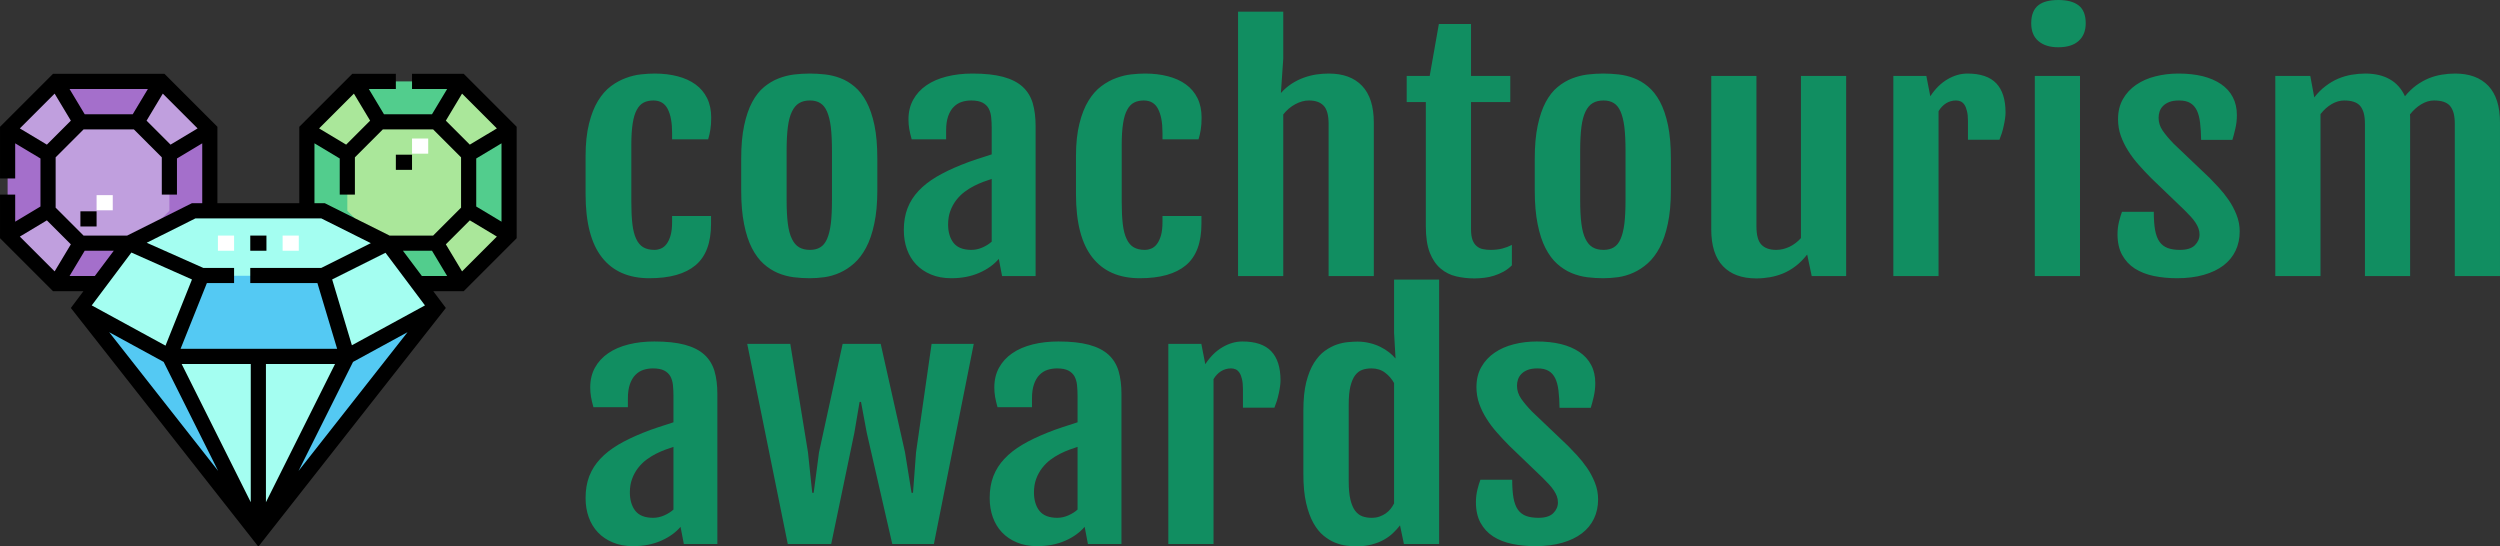 <svg xmlns:xlink="http://www.w3.org/1999/xlink" xmlns="http://www.w3.org/2000/svg" style="overflow: visible;" data-bbox="61.107 110.125 389.785 291.75" viewBox="31.31 300.38 388.99 85"><rect x="31.31" y="300.38" width="388.99" height="85" fill="#333333" stroke="none"/><path text="coachtourism" fill="#118E61" space="preserve" text-anchor="middle" offset="0.5" font-scale="contain" font-size="48" font-family="Fjalla One" transform="matrix(1.186, 0, 0, 0.965, 271.893, 343.333)" data-fl-textpath="" font-style="normal" font-weight="400" data-uid="o_fcnnl6d0n_15" d="M-117.657 0.35L-117.657 0.35Q-121.737 0.35 -123.877-3Q-126.027-6.35 -126.027-13.22L-126.027-13.22L-126.027-19.31Q-126.027-22.38 -125.577-24.57Q-125.137-26.77 -124.397-28.25Q-123.657-29.74 -122.707-30.61Q-121.757-31.48 -120.747-31.93Q-119.747-32.39 -118.757-32.52Q-117.777-32.65 -116.957-32.65L-116.957-32.65Q-115.317-32.65 -113.957-32.21Q-112.597-31.78 -111.607-30.9Q-110.627-30.02 -110.087-28.69Q-109.547-27.35 -109.547-25.55L-109.547-25.55Q-109.547-24.42 -109.657-23.61Q-109.757-22.8 -109.947-22.05L-109.947-22.05L-114.677-22.05L-114.677-23.13Q-114.677-25.57 -115.257-26.94Q-115.827-28.31 -117.137-28.31L-117.137-28.31Q-117.867-28.31 -118.407-27.97Q-118.947-27.63 -119.307-26.81Q-119.677-25.99 -119.847-24.61Q-120.027-23.23 -120.027-21.14L-120.027-21.14L-120.027-11.98Q-120.027-9.87 -119.887-8.39Q-119.747-6.91 -119.387-5.99Q-119.037-5.06 -118.457-4.64Q-117.867-4.22 -116.997-4.22L-116.997-4.22Q-116.557-4.22 -116.137-4.44Q-115.707-4.66 -115.397-5.18Q-115.077-5.7 -114.877-6.55Q-114.677-7.41 -114.677-8.67L-114.677-8.67L-114.677-9.68L-109.567-9.68L-109.567-8.44Q-109.567-3.84 -111.597-1.75Q-113.627 0.35 -117.657 0.35ZM-96.632 0.35L-96.632 0.35Q-97.662 0.35 -98.733 0.19Q-99.793 0.02 -100.793-0.49Q-101.793-1.01 -102.672-1.97Q-103.543-2.93 -104.203-4.5Q-104.862-6.07 -105.233-8.37Q-105.612-10.66 -105.612-13.85L-105.612-13.85L-105.612-18.91Q-105.612-22.05 -105.222-24.29Q-104.832-26.53 -104.172-28.05Q-103.502-29.58 -102.612-30.48Q-101.722-31.38 -100.722-31.86Q-99.722-32.34 -98.672-32.5Q-97.612-32.65 -96.612-32.65L-96.612-32.65Q-95.653-32.65 -94.612-32.51Q-93.582-32.37 -92.602-31.91Q-91.612-31.45 -90.743-30.55Q-89.862-29.65 -89.192-28.13Q-88.523-26.6 -88.132-24.34Q-87.752-22.08 -87.752-18.91L-87.752-18.91L-87.752-13.85Q-87.752-10.71 -88.153-8.44Q-88.543-6.16 -89.222-4.59Q-89.903-3.02 -90.793-2.05Q-91.683-1.08 -92.672-0.54Q-93.653 0 -94.672 0.18Q-95.692 0.35 -96.632 0.35ZM-96.582-4.22L-96.582-4.22Q-95.793-4.22 -95.243-4.63Q-94.683-5.04 -94.352-5.98Q-94.013-6.91 -93.852-8.45Q-93.703-9.98 -93.703-12.26L-93.703-12.26L-93.703-20.2Q-93.703-22.48 -93.852-24.02Q-94.013-25.57 -94.352-26.52Q-94.683-27.47 -95.243-27.89Q-95.793-28.31 -96.582-28.31L-96.582-28.31Q-97.433-28.31 -98.002-27.89Q-98.582-27.47 -98.953-26.52Q-99.332-25.57 -99.493-24.02Q-99.653-22.48 -99.653-20.2L-99.653-20.2L-99.653-12.26Q-99.653-9.98 -99.493-8.45Q-99.332-6.91 -98.953-5.98Q-98.582-5.04 -98.002-4.63Q-97.433-4.22 -96.582-4.22ZM-78.047 0.35L-78.047 0.35Q-79.547 0.35 -80.707-0.25Q-81.867-0.84 -82.667-1.88Q-83.457-2.91 -83.867-4.32Q-84.277-5.74 -84.277-7.41L-84.277-7.41Q-84.277-9.4 -83.787-10.95Q-83.297-12.49 -82.347-13.73Q-81.397-14.98 -79.997-16Q-78.587-17.02 -76.737-17.93L-76.737-17.93Q-75.847-18.38 -74.727-18.83Q-73.617-19.29 -72.747-19.62L-72.747-19.62L-72.747-23.88Q-72.747-24.82 -72.817-25.63Q-72.887-26.44 -73.157-27.04Q-73.427-27.63 -73.967-27.97Q-74.507-28.31 -75.447-28.31L-75.447-28.31Q-76.077-28.31 -76.677-28.08Q-77.277-27.84 -77.727-27.28Q-78.187-26.72 -78.457-25.78Q-78.727-24.84 -78.727-23.46L-78.727-23.46L-78.727-22.05L-83.247-22.05Q-83.457-22.97 -83.567-23.73Q-83.667-24.49 -83.667-25.24L-83.667-25.24Q-83.667-27.05 -83.047-28.43Q-82.427-29.81 -81.317-30.75Q-80.207-31.69 -78.657-32.17Q-77.107-32.65 -75.257-32.65L-75.257-32.65Q-72.847-32.65 -71.247-32.12Q-69.657-31.59 -68.707-30.54Q-67.757-29.48 -67.367-27.89Q-66.987-26.3 -66.987-24.16L-66.987-24.16L-66.987 0L-71.387 0L-71.817-2.77Q-72.777-1.38 -74.377-0.52Q-75.987 0.35 -78.047 0.35ZM-75.417-4.22L-75.417-4.22Q-74.667-4.22 -73.957-4.61Q-73.247-4.99 -72.747-5.55L-72.747-5.55L-72.747-15.66Q-73.217-15.47 -73.807-15.21Q-74.387-14.95 -75.067-14.53L-75.067-14.53Q-75.707-14.13 -76.317-13.57Q-76.917-13.01 -77.407-12.23Q-77.887-11.46 -78.177-10.49Q-78.467-9.52 -78.467-8.32L-78.467-8.32Q-78.467-6.47 -77.747-5.34Q-77.017-4.22 -75.417-4.22ZM-53.321 0.35L-53.321 0.35Q-57.401 0.35 -59.541-3Q-61.691-6.35 -61.691-13.22L-61.691-13.22L-61.691-19.31Q-61.691-22.38 -61.241-24.57Q-60.801-26.77 -60.061-28.25Q-59.321-29.74 -58.371-30.61Q-57.421-31.48 -56.411-31.93Q-55.411-32.39 -54.421-32.52Q-53.441-32.65 -52.621-32.65L-52.621-32.65Q-50.981-32.65 -49.621-32.21Q-48.261-31.78 -47.271-30.9Q-46.291-30.02 -45.751-28.69Q-45.211-27.35 -45.211-25.55L-45.211-25.55Q-45.211-24.42 -45.321-23.61Q-45.421-22.8 -45.611-22.05L-45.611-22.05L-50.341-22.05L-50.341-23.13Q-50.341-25.57 -50.921-26.94Q-51.491-28.31 -52.801-28.31L-52.801-28.31Q-53.531-28.31 -54.071-27.97Q-54.611-27.63 -54.971-26.81Q-55.341-25.99 -55.511-24.61Q-55.691-23.23 -55.691-21.14L-55.691-21.14L-55.691-11.98Q-55.691-9.87 -55.551-8.39Q-55.411-6.91 -55.051-5.99Q-54.701-5.06 -54.121-4.64Q-53.531-4.22 -52.661-4.22L-52.661-4.22Q-52.221-4.22 -51.801-4.44Q-51.371-4.66 -51.061-5.18Q-50.741-5.7 -50.541-6.55Q-50.341-7.41 -50.341-8.67L-50.341-8.67L-50.341-9.68L-45.231-9.68L-45.231-8.44Q-45.231-3.84 -47.261-1.75Q-49.291 0.35 -53.321 0.35ZM-40.427 0L-40.427-42.63L-34.497-42.63L-34.497-35.04L-34.807-29.51Q-34.147-30.42 -33.387-31.02Q-32.627-31.62 -31.817-31.98Q-31.007-32.34 -30.177-32.5Q-29.347-32.65 -28.527-32.65L-28.527-32.65Q-25.687-32.65 -24.157-30.67Q-22.617-28.69 -22.617-24.73L-22.617-24.73L-22.617 0L-28.547 0L-28.547-24.52Q-28.547-26.65 -29.207-27.48Q-29.857-28.31 -31.127-28.31L-31.127-28.31Q-32.017-28.31 -32.917-27.71Q-33.817-27.12 -34.497-26.06L-34.497-26.06L-34.497 0L-40.427 0ZM-15.793-8.04L-15.793-28.05L-18.303-28.05L-18.303-32.27L-15.283-32.27L-14.083-40.64L-9.863-40.64L-9.863-32.27L-4.713-32.27L-4.713-28.05L-9.863-28.05L-9.863-7.52Q-9.863-6.47 -9.663-5.82Q-9.473-5.18 -9.113-4.82Q-8.763-4.45 -8.293-4.34Q-7.823-4.22 -7.313-4.22L-7.313-4.22Q-6.443-4.22 -5.773-4.43Q-5.113-4.64 -4.503-5.02L-4.503-5.02L-4.503-1.73Q-5.013-1.1 -5.613-0.7Q-6.213-0.3 -6.843-0.06Q-7.473 0.19 -8.133 0.28Q-8.793 0.38 -9.423 0.38L-9.423 0.38Q-10.663 0.38 -11.813 0.05Q-12.963-0.28 -13.853-1.21Q-14.743-2.13 -15.273-3.77Q-15.793-5.41 -15.793-8.04L-15.793-8.04ZM 7.477 0.35L 7.477 0.35Q 6.447 0.35  5.377 0.19Q 4.317 0.02  3.317-0.49Q 2.317-1.01  1.437-1.97Q 0.567-2.93 -0.093-4.5Q-0.753-6.07 -1.123-8.37Q-1.503-10.66 -1.503-13.85L-1.503-13.85L-1.503-18.91Q-1.503-22.05 -1.113-24.29Q-0.723-26.53 -0.063-28.05Q 0.607-29.58  1.497-30.48Q 2.387-31.38  3.387-31.86Q 4.387-32.34  5.437-32.5Q 6.497-32.65  7.497-32.65L 7.497-32.65Q 8.457-32.65  9.497-32.51Q 10.527-32.37  11.507-31.91Q 12.497-31.45  13.367-30.55Q 14.247-29.65  14.917-28.13Q 15.587-26.6  15.977-24.34Q 16.357-22.08  16.357-18.91L 16.357-18.91L 16.357-13.85Q 16.357-10.71  15.957-8.44Q 15.567-6.16  14.887-4.59Q 14.207-3.02  13.317-2.05Q 12.427-1.08  11.437-0.54Q 10.457 0  9.437 0.18Q 8.417 0.35  7.477 0.35ZM 7.527-4.22L 7.527-4.22Q 8.317-4.22  8.867-4.63Q 9.427-5.04  9.757-5.98Q 10.097-6.91  10.257-8.45Q 10.407-9.98  10.407-12.26L 10.407-12.26L 10.407-20.2Q 10.407-22.48  10.257-24.02Q 10.097-25.57  9.757-26.52Q 9.427-27.47  8.867-27.89Q 8.317-28.31  7.527-28.31L 7.527-28.31Q 6.677-28.31  6.107-27.89Q 5.527-27.47  5.157-26.52Q 4.777-25.57  4.617-24.02Q 4.457-22.48  4.457-20.2L 4.457-20.2L 4.457-12.26Q 4.457-9.98  4.617-8.45Q 4.777-6.91  5.157-5.98Q 5.527-5.04  6.107-4.63Q 6.677-4.22  7.527-4.22ZM 21.652-7.55L 21.652-32.27L 27.582-32.27L 27.582-8.02Q 27.582-5.88  28.242-5.05Q 28.902-4.22  30.163-4.22L 30.163-4.22Q 31.053-4.22  31.902-4.71Q 32.742-5.2  33.422-6.12L 33.422-6.12L 33.422-32.27L 39.352-32.27L 39.352 0L 34.832 0L 34.242-3.45L 34.222-3.45Q 33.513-2.34  32.733-1.61Q 31.943-0.87  31.093-0.43Q 30.233 0  29.343 0.19Q 28.453 0.38  27.563 0.38L 27.563 0.38Q 24.723 0.38  23.192-1.59Q 21.652-3.56  21.652-7.55L 21.652-7.55ZM 45.542 0L 45.542-32.27L 49.872-32.27L 50.392-28.99Q 51.372-30.82  52.652-31.73Q 53.932-32.65  55.262-32.65L 55.262-32.65Q 57.822-32.65  59.042-31.08Q 60.262-29.51  60.262-26.37L 60.262-26.37Q 60.262-25.97  60.202-25.42Q 60.142-24.87  60.032-24.27Q 59.932-23.67  59.782-23.07Q 59.622-22.48  59.462-21.98L 59.462-21.98L 55.332-21.98L 55.332-24.98Q 55.332-25.97  55.202-26.6Q 55.082-27.23  54.872-27.62Q 54.652-28.01  54.372-28.16Q 54.092-28.31  53.762-28.31L 53.762-28.31Q 53.062-28.31  52.462-27.86Q 51.872-27.4  51.472-26.58L 51.472-26.58L 51.472 0L 45.542 0ZM 67.171-36.89L 67.171-36.89Q 65.531-36.89  64.581-37.88Q 63.631-38.86  63.631-40.76L 63.631-40.76Q 63.631-41.81  63.881-42.53Q 64.121-43.24  64.581-43.68Q 65.041-44.11  65.691-44.31Q 66.351-44.51  67.191-44.51L 67.191-44.51Q 68.951-44.51  69.871-43.62Q 70.781-42.73  70.781-40.76L 70.781-40.76Q 70.781-38.93  69.851-37.91Q 68.931-36.89  67.171-36.89ZM 64.101 0L 64.101-32.27L 70.031-32.27L 70.031 0L 64.101 0ZM 74.952-6.75L 74.952-6.75Q 74.952-7.8  75.152-8.79Q 75.352-9.77  75.542-10.36L 75.542-10.36L 79.712-10.36Q 79.712-8.6  79.882-7.42Q 80.062-6.23  80.462-5.53Q 80.862-4.83  81.532-4.52Q 82.192-4.22  83.152-4.22L 83.152-4.22Q 84.492-4.22  85.102-4.97Q 85.712-5.72  85.712-6.7L 85.712-6.7Q 85.712-7.22  85.572-7.69Q 85.432-8.16  85.172-8.64Q 84.912-9.12  84.542-9.61Q 84.162-10.1  83.692-10.69L 83.692-10.69L 79.362-15.8Q 78.512-16.85  77.732-17.94Q 76.942-19.03  76.352-20.19Q 75.752-21.35  75.382-22.62Q 75.022-23.88  75.022-25.29L 75.022-25.29Q 75.022-27.16  75.672-28.55Q 76.312-29.93  77.402-30.84Q 78.492-31.76  79.922-32.2Q 81.352-32.65  82.942-32.65L 82.942-32.65Q 84.702-32.65  86.112-32.23Q 87.512-31.8  88.522-30.96Q 89.532-30.12  90.072-28.86Q 90.612-27.61  90.612-25.95L 90.612-25.95Q 90.612-24.82  90.412-23.77Q 90.212-22.71  90.022-21.96L 90.022-21.96L 85.922-21.96Q 85.902-23.55  85.782-24.75Q 85.662-25.95  85.352-26.73Q 85.032-27.52  84.482-27.91Q 83.932-28.31  83.042-28.31L 83.042-28.31Q 82.262-28.31  81.752-28.07Q 81.232-27.82  80.922-27.42Q 80.602-27.02  80.472-26.53Q 80.342-26.04  80.342-25.52L 80.342-25.52Q 80.342-24.4  80.882-23.44Q 81.422-22.48  82.312-21.35L 82.312-21.35L 87.052-15.8Q 87.562-15.16  88.242-14.26Q 88.922-13.36  89.532-12.27Q 90.142-11.18  90.562-9.89Q 90.982-8.6  90.982-7.2L 90.982-7.2Q 90.982-5.48  90.442-4.09Q 89.902-2.7  88.852-1.71Q 87.802-0.73  86.262-0.19Q 84.722 0.35  82.762 0.35L 82.762 0.35Q 81.142 0.35  79.712-0.01Q 78.282-0.38  77.222-1.21Q 76.172-2.04  75.562-3.4Q 74.952-4.76  74.952-6.75ZM 95.652 0L 95.652-32.27L 100.242-32.27L 100.762-28.83L 100.762-28.8Q 101.462-29.91  102.262-30.64Q 103.052-31.38  103.912-31.83Q 104.762-32.27  105.672-32.46Q 106.572-32.65  107.462-32.65L 107.462-32.65Q 109.362-32.65  110.672-31.73Q 111.982-30.82  112.662-28.99L 112.662-28.99Q 113.372-30.05  114.152-30.75Q 114.942-31.45  115.782-31.88Q 116.622-32.3  117.492-32.47Q 118.362-32.65  119.252-32.65L 119.252-32.65Q 122.062-32.65  123.602-30.67Q 125.132-28.69  125.132-24.73L 125.132-24.73L 125.132 0L 119.202 0L 119.202-24.52Q 119.202-25.57  119.042-26.3Q 118.872-27.02  118.552-27.47Q 118.222-27.91  117.702-28.11Q 117.192-28.31  116.462-28.31L 116.462-28.31Q 115.642-28.31  114.822-27.71Q 114.002-27.12  113.322-26.06L 113.322-26.06Q 113.342-25.85  113.342-25.64Q 113.342-25.43  113.342-25.22L 113.342-25.22L 113.342 0L 107.412 0L 107.412-24.52Q 107.412-25.57  107.252-26.3Q 107.082-27.02  106.762-27.47Q 106.432-27.91  105.912-28.11Q 105.402-28.31  104.672-28.31L 104.672-28.31Q 103.872-28.31  103.052-27.73Q 102.232-27.14  101.582-26.11L 101.582-26.11L 101.582 0L 95.652 0Z" style=""/><g transform="matrix(0.157, 0, 0, 0.157, 31.315, 308.454)" data-uid="o_fcnnl6d0n_110"><path d="m503.5 77.18-48-48h-104l-48 48v104l48 48h104l48-48z" fill="#52CD8D" transform="matrix(1.002, 0, 0, 1.002, 0, 0)" data-uid="o_fcnnl6d0n_83"/><path d="m431.5 69.18 24-40 48 48-40 24z" fill="#AAE79A" transform="matrix(1.002, 0, 0, 1.002, 0, 0)" data-uid="o_fcnnl6d0n_85"/><path d="m343.5 101.18-40-24 48-48 24 40z" fill="#AAE79A" transform="matrix(1.002, 0, 0, 1.002, 0, 0)" data-uid="o_fcnnl6d0n_86"/><path d="m463.5 157.18 40 24-48 48-24-40z" fill="#AAE79A" transform="matrix(1.002, 0, 0, 1.002, 0, 0)" data-uid="o_fcnnl6d0n_87"/><path d="m463.5 101.18-32-32h-56l-32 32v56l32 32h56l32-32z" fill="#AAE79A" transform="matrix(1.002, 0, 0, 1.002, 0, 0)" data-uid="o_fcnnl6d0n_88"/><path d="m207.5 77.18-48-48h-104l-48 48v104l48 48h104l48-48z" fill="#A46FCB" transform="matrix(1.002, 0, 0, 1.002, 0, 0)" data-uid="o_fcnnl6d0n_89"/><path d="m79.5 69.18-24-40-48 48 40 24z" fill="#C09FDE" transform="matrix(1.002, 0, 0, 1.002, 0, 0)" data-uid="o_fcnnl6d0n_90"/><path d="m167.5 101.18 40-24-48-48-24 40z" fill="#C09FDE" transform="matrix(1.002, 0, 0, 1.002, 0, 0)" data-uid="o_fcnnl6d0n_91"/><path d="m47.5 157.18-40 24 48 48 24-40z" fill="#C09FDE" transform="matrix(1.002, 0, 0, 1.002, 0, 0)" data-uid="o_fcnnl6d0n_92"/><path d="m167.5 101.18-32-32h-56l-32 32v56l32 32h56l32-32z" fill="#C09FDE" transform="matrix(1.002, 0, 0, 1.002, 0, 0)" data-uid="o_fcnnl6d0n_93"/><path d="m255.5 477.18-176-224 48-64 64-32h128l64 32 48 64z" fill="#A4FEF1" transform="matrix(1.002, 0, 0, 1.002, 0, 0)" data-uid="o_fcnnl6d0n_94"/><path d="m199.5 221.18-32 80h176l-24-80z" fill="#54C9F3" transform="matrix(1.002, 0, 0, 1.002, 0, 0)" data-uid="o_fcnnl6d0n_95"/><path d="m343.5 301.18 88-48-48-64-64 32z" fill="#A4FEF1" transform="matrix(1.002, 0, 0, 1.002, 0, 0)" data-uid="o_fcnnl6d0n_96"/><path d="m199.5 221.18-72-32-48 64 88 48z" fill="#A4FEF1" transform="matrix(1.002, 0, 0, 1.002, 0, 0)" data-uid="o_fcnnl6d0n_97"/><path d="m79.5 253.18 176 224-88-176z" fill="#54C9F3" transform="matrix(1.002, 0, 0, 1.002, 0, 0)" data-uid="o_fcnnl6d0n_98"/><path d="m343.5 301.18-88 176 176-224z" fill="#54C9F3" transform="matrix(1.002, 0, 0, 1.002, 0, 0)" data-uid="o_fcnnl6d0n_99"/><path d="m383.5 189.18-64 32h-120l-72-32 64-32h128z" fill="#A4FEF1" transform="matrix(1.002, 0, 0, 1.002, 0, 0)" data-uid="o_fcnnl6d0n_100"/><path d="m215.5 181.68h16v15h-16z" fill="#FFFFFF" transform="matrix(1.002, 0, 0, 1.002, 0, 0)" data-uid="o_fcnnl6d0n_101"/><path d="m279.5 181.68h16v15h-16z" fill="#FFFFFF" transform="matrix(1.002, 0, 0, 1.002, 0, 0)" data-uid="o_fcnnl6d0n_102"/><path d="m95.5 141.68h16v15h-16z" fill="#FFFFFF" transform="matrix(1.002, 0, 0, 1.002, 0, 0)" data-uid="o_fcnnl6d0n_103"/><path d="m458.606 21.68h-51.106v15h34.754l-15 25h-47.507l-15-25h26.753v-15h-43.107l-52.393 52.394v75.606h-81v-75.606l-52.394-52.394h-110.212l-52.394 52.394v51.106h15v-34.753l25 15v47.507l-25 15v-26.754h-15v43.107l52.394 52.394h30.106l-12.455 16.606 185.455 236.033 185.455-236.033-12.455-16.607h30.107l52.393-52.393v-110.213zm-1.617 19.596 34.415 34.415-26.742 16.045-23.719-23.718zm-106.978 0 16.045 26.742-23.719 23.718-26.742-16.045zm-39.011 49.151 25 15v35.754h15v-36.894l27.606-27.606h49.787l27.607 27.606v49.787l-27.606 27.606h-43.123l-64-32h-10.271zm-136 50.753v-35.754l25-15v59.254h-10.271l-64 32h-43.123l-27.606-27.606v-49.787l27.606-27.607h49.787l27.607 27.607v36.894h15zm20.404-65.489-26.742 16.045-23.718-23.718 16.045-26.742zm-49.151-39.011-15 25h-47.507l-15-25zm-126.657 39.011 34.415-34.415 16.045 26.742-23.719 23.718zm0 106.978 26.742-16.045 23.719 23.718-16.045 26.742zm49.15 39.011 15-25h28.754l-18.75 25zm61.169-23.219 59.94 26.64-26.18 65.45-72.975-39.805zm-21.977 78.774 53.906 29.403 53.905 107.81zm140.062 168.175-68.365-136.73h68.365zm-69.422-151.73 26-65h26.922v-15h-30.408l-56.023-24.899 48.202-24.101h124.459l49 24.5-49 24.5h-70.23v15h66.42l19.5 65zm84.422 15h68.365l-68.365 136.73zm32.251 105.769 53.905-107.81 53.905-29.403zm52.775-124.281-19.53-65.101 52.759-26.38 39.044 52.059zm69.224-68.488-18.75-25h28.754l15 25zm39.739-4.595-16.045-26.742 23.719-23.718 26.742 16.045zm39.011-49.151-25-15v-47.507l25-15z" transform="matrix(1.002, 0, 0, 1.002, 0, 0)" data-uid="o_fcnnl6d0n_104"/><path d="m247.5 181.68h16v15h-16z" transform="matrix(1.002, 0, 0, 1.002, 0, 0)" data-uid="o_fcnnl6d0n_105"/><path d="m79.5 157.68h16v15h-16z" transform="matrix(1.002, 0, 0, 1.002, 0, 0)" data-uid="o_fcnnl6d0n_106"/><path d="m391.5 101.68h16v15h-16z" transform="matrix(1.002, 0, 0, 1.002, 0, 0)" data-uid="o_fcnnl6d0n_107"/><path d="m407.5 85.68h16v15h-16z" fill="#FFFFFF" transform="matrix(1.002, 0, 0, 1.002, 0, 0)" data-uid="o_fcnnl6d0n_108"/></g><path text="awards" fill="#118E61" space="preserve" text-anchor="middle" offset="0.5" font-scale="contain" font-size="48" font-family="Fjalla One" transform="matrix(1.186, 0, 0, 0.965, 201.403, 385.021)" data-fl-textpath="" font-style="normal" font-weight="400" data-uid="o_fcnnl6d0n_111" d="M-60.363 0.35L-60.363 0.35Q-61.863 0.35 -63.023-0.25Q-64.183-0.84 -64.983-1.88Q-65.773-2.91 -66.183-4.32Q-66.593-5.74 -66.593-7.41L-66.593-7.41Q-66.593-9.4 -66.103-10.95Q-65.613-12.49 -64.663-13.73Q-63.713-14.98 -62.313-16Q-60.903-17.02 -59.053-17.93L-59.053-17.93Q-58.163-18.38 -57.043-18.83Q-55.933-19.29 -55.063-19.62L-55.063-19.62L-55.063-23.88Q-55.063-24.82 -55.133-25.63Q-55.203-26.44 -55.473-27.04Q-55.743-27.63 -56.283-27.97Q-56.823-28.31 -57.763-28.31L-57.763-28.31Q-58.393-28.31 -58.993-28.08Q-59.593-27.84 -60.043-27.28Q-60.503-26.72 -60.773-25.78Q-61.043-24.84 -61.043-23.46L-61.043-23.46L-61.043-22.05L-65.563-22.05Q-65.773-22.97 -65.883-23.73Q-65.983-24.49 -65.983-25.24L-65.983-25.24Q-65.983-27.05 -65.363-28.43Q-64.743-29.81 -63.633-30.75Q-62.523-31.69 -60.973-32.17Q-59.423-32.65 -57.573-32.65L-57.573-32.65Q-55.163-32.65 -53.563-32.12Q-51.973-31.59 -51.023-30.54Q-50.073-29.48 -49.683-27.89Q-49.303-26.3 -49.303-24.16L-49.303-24.16L-49.303 0L-53.703 0L-54.133-2.77Q-55.093-1.38 -56.693-0.52Q-58.303 0.35 -60.363 0.35ZM-57.733-4.22L-57.733-4.22Q-56.983-4.22 -56.273-4.61Q-55.563-4.99 -55.063-5.55L-55.063-5.55L-55.063-15.66Q-55.533-15.47 -56.123-15.21Q-56.703-14.95 -57.383-14.53L-57.383-14.53Q-58.023-14.13 -58.633-13.57Q-59.233-13.01 -59.723-12.23Q-60.203-11.46 -60.493-10.49Q-60.783-9.52 -60.783-8.32L-60.783-8.32Q-60.783-6.47 -60.063-5.34Q-59.333-4.22 -57.733-4.22ZM-40.067 0L-45.387-32.27L-39.737-32.27L-37.417-14.79L-36.857-8.25L-36.667-8.25L-35.967-14.79L-32.867-32.27L-27.877-32.27L-24.687-14.79L-23.827-8.25L-23.637-8.25L-23.237-14.79L-21.197-32.27L-15.667-32.27L-20.897 0L-26.357 0L-29.707-17.95L-30.457-22.9L-30.647-22.9L-31.327-17.95L-34.367 0L-40.067 0ZM-7.348 0.35L-7.348 0.35Q-8.848 0.35 -10.008-0.25Q-11.168-0.84 -11.968-1.88Q-12.758-2.91 -13.168-4.32Q-13.578-5.74 -13.578-7.41L-13.578-7.41Q-13.578-9.4 -13.088-10.95Q-12.598-12.49 -11.648-13.73Q-10.698-14.98 -9.298-16Q-7.888-17.02 -6.038-17.93L-6.038-17.93Q-5.148-18.38 -4.028-18.83Q-2.918-19.29 -2.048-19.62L-2.048-19.62L-2.048-23.88Q-2.048-24.82 -2.118-25.63Q-2.188-26.44 -2.458-27.04Q-2.728-27.63 -3.268-27.97Q-3.808-28.31 -4.748-28.31L-4.748-28.31Q-5.378-28.31 -5.978-28.08Q-6.578-27.84 -7.028-27.28Q-7.488-26.72 -7.758-25.78Q-8.028-24.84 -8.028-23.46L-8.028-23.46L-8.028-22.05L-12.548-22.05Q-12.758-22.97 -12.868-23.73Q-12.968-24.49 -12.968-25.24L-12.968-25.24Q-12.968-27.05 -12.348-28.43Q-11.728-29.81 -10.618-30.75Q-9.508-31.69 -7.958-32.17Q-6.408-32.65 -4.558-32.65L-4.558-32.65Q-2.148-32.65 -0.548-32.12Q 1.042-31.59  1.992-30.54Q 2.942-29.48  3.332-27.89Q 3.712-26.3  3.712-24.16L 3.712-24.16L 3.712 0L-0.688 0L-1.118-2.77Q-2.078-1.38 -3.678-0.52Q-5.288 0.35 -7.348 0.35ZM-4.718-4.22L-4.718-4.22Q-3.968-4.22 -3.258-4.61Q-2.548-4.99 -2.048-5.55L-2.048-5.55L-2.048-15.66Q-2.518-15.47 -3.108-15.21Q-3.688-14.95 -4.368-14.53L-4.368-14.53Q-5.008-14.13 -5.618-13.57Q-6.218-13.01 -6.708-12.23Q-7.188-11.46 -7.478-10.49Q-7.768-9.52 -7.768-8.32L-7.768-8.32Q-7.768-6.47 -7.048-5.34Q-6.318-4.22 -4.718-4.22ZM 9.859 0L 9.859-32.27L 14.189-32.27L 14.709-28.99Q 15.689-30.82  16.969-31.73Q 18.249-32.65  19.579-32.65L 19.579-32.65Q 22.139-32.65  23.359-31.08Q 24.579-29.51  24.579-26.37L 24.579-26.37Q 24.579-25.97  24.519-25.42Q 24.459-24.87  24.349-24.27Q 24.249-23.67  24.099-23.07Q 23.939-22.48  23.779-21.98L 23.779-21.98L 19.649-21.98L 19.649-24.98Q 19.649-25.97  19.519-26.6Q 19.399-27.23  19.189-27.62Q 18.969-28.01  18.689-28.16Q 18.409-28.31  18.079-28.31L 18.079-28.31Q 17.379-28.31  16.779-27.86Q 16.189-27.4  15.789-26.58L 15.789-26.58L 15.789 0L 9.859 0ZM 34.507 0.38L 34.507 0.38Q 33.977 0.38  33.247 0.27Q 32.517 0.16  31.747-0.21Q 30.977-0.59  30.227-1.34Q 29.477-2.09  28.887-3.39Q 28.297-4.69  27.937-6.61Q 27.577-8.53  27.577-11.27L 27.577-11.27L 27.577-21.52Q 27.577-24.23  27.957-26.11Q 28.347-27.98  28.977-29.21Q 29.617-30.45  30.397-31.14Q 31.187-31.83  31.967-32.16Q 32.757-32.48  33.467-32.55Q 34.187-32.63  34.657-32.63L 34.657-32.63Q 35.517-32.63  36.297-32.39Q 37.067-32.16  37.697-31.77Q 38.327-31.38  38.827-30.9Q 39.317-30.42  39.647-29.93L 39.647-29.93L 39.667-29.95L 39.477-34.03L 39.477-42.63L 45.387-42.63L 45.387 0L 40.767 0L 40.257-3Q 39.857-2.37  39.337-1.76Q 38.827-1.15  38.117-0.67Q 37.417-0.19  36.527 0.09Q 35.637 0.38  34.507 0.38ZM 36.527-4.22L 36.527-4.22Q 37.117-4.22  37.567-4.42Q 38.027-4.62  38.387-4.93Q 38.757-5.25  39.027-5.67Q 39.297-6.09  39.477-6.54L 39.477-6.54L 39.477-25.95Q 39.037-26.93  38.297-27.62Q 37.557-28.31  36.507-28.31L 36.507-28.31Q 35.847-28.31  35.307-28.08Q 34.767-27.84  34.367-27.2Q 33.977-26.55  33.747-25.42Q 33.527-24.28  33.527-22.48L 33.527-22.48L 33.527-10.1Q 33.527-8.3  33.747-7.15Q 33.977-6  34.367-5.36Q 34.767-4.71  35.317-4.46Q 35.867-4.22  36.527-4.22ZM 50.214-6.75L 50.214-6.75Q 50.214-7.8  50.414-8.79Q 50.614-9.77  50.804-10.36L 50.804-10.36L 54.974-10.36Q 54.974-8.6  55.144-7.42Q 55.324-6.23  55.724-5.53Q 56.124-4.83  56.794-4.52Q 57.454-4.22  58.414-4.22L 58.414-4.22Q 59.754-4.22  60.364-4.97Q 60.974-5.72  60.974-6.7L 60.974-6.7Q 60.974-7.22  60.834-7.69Q 60.694-8.16  60.434-8.64Q 60.174-9.12  59.804-9.61Q 59.424-10.1  58.954-10.69L 58.954-10.69L 54.624-15.8Q 53.774-16.85  52.994-17.94Q 52.204-19.03  51.614-20.19Q 51.014-21.35  50.644-22.62Q 50.284-23.88  50.284-25.29L 50.284-25.29Q 50.284-27.16  50.934-28.55Q 51.574-29.93  52.664-30.84Q 53.754-31.76  55.184-32.2Q 56.614-32.65  58.204-32.65L 58.204-32.65Q 59.964-32.65  61.374-32.23Q 62.774-31.8  63.784-30.96Q 64.794-30.12  65.334-28.86Q 65.874-27.61  65.874-25.95L 65.874-25.95Q 65.874-24.82  65.674-23.77Q 65.474-22.71  65.284-21.96L 65.284-21.96L 61.184-21.96Q 61.164-23.55  61.044-24.75Q 60.924-25.95  60.614-26.73Q 60.294-27.52  59.744-27.91Q 59.194-28.31  58.304-28.31L 58.304-28.31Q 57.524-28.31  57.014-28.07Q 56.494-27.82  56.184-27.42Q 55.864-27.02  55.734-26.53Q 55.604-26.04  55.604-25.52L 55.604-25.52Q 55.604-24.4  56.144-23.44Q 56.684-22.48  57.574-21.35L 57.574-21.35L 62.314-15.8Q 62.824-15.16  63.504-14.26Q 64.184-13.36  64.794-12.27Q 65.404-11.18  65.824-9.89Q 66.244-8.6  66.244-7.2L 66.244-7.2Q 66.244-5.48  65.704-4.09Q 65.164-2.7  64.114-1.71Q 63.064-0.73  61.524-0.19Q 59.984 0.35  58.024 0.35L 58.024 0.35Q 56.404 0.35  54.974-0.01Q 53.544-0.38  52.484-1.21Q 51.434-2.04  50.824-3.4Q 50.214-4.76  50.214-6.75Z"/></svg>